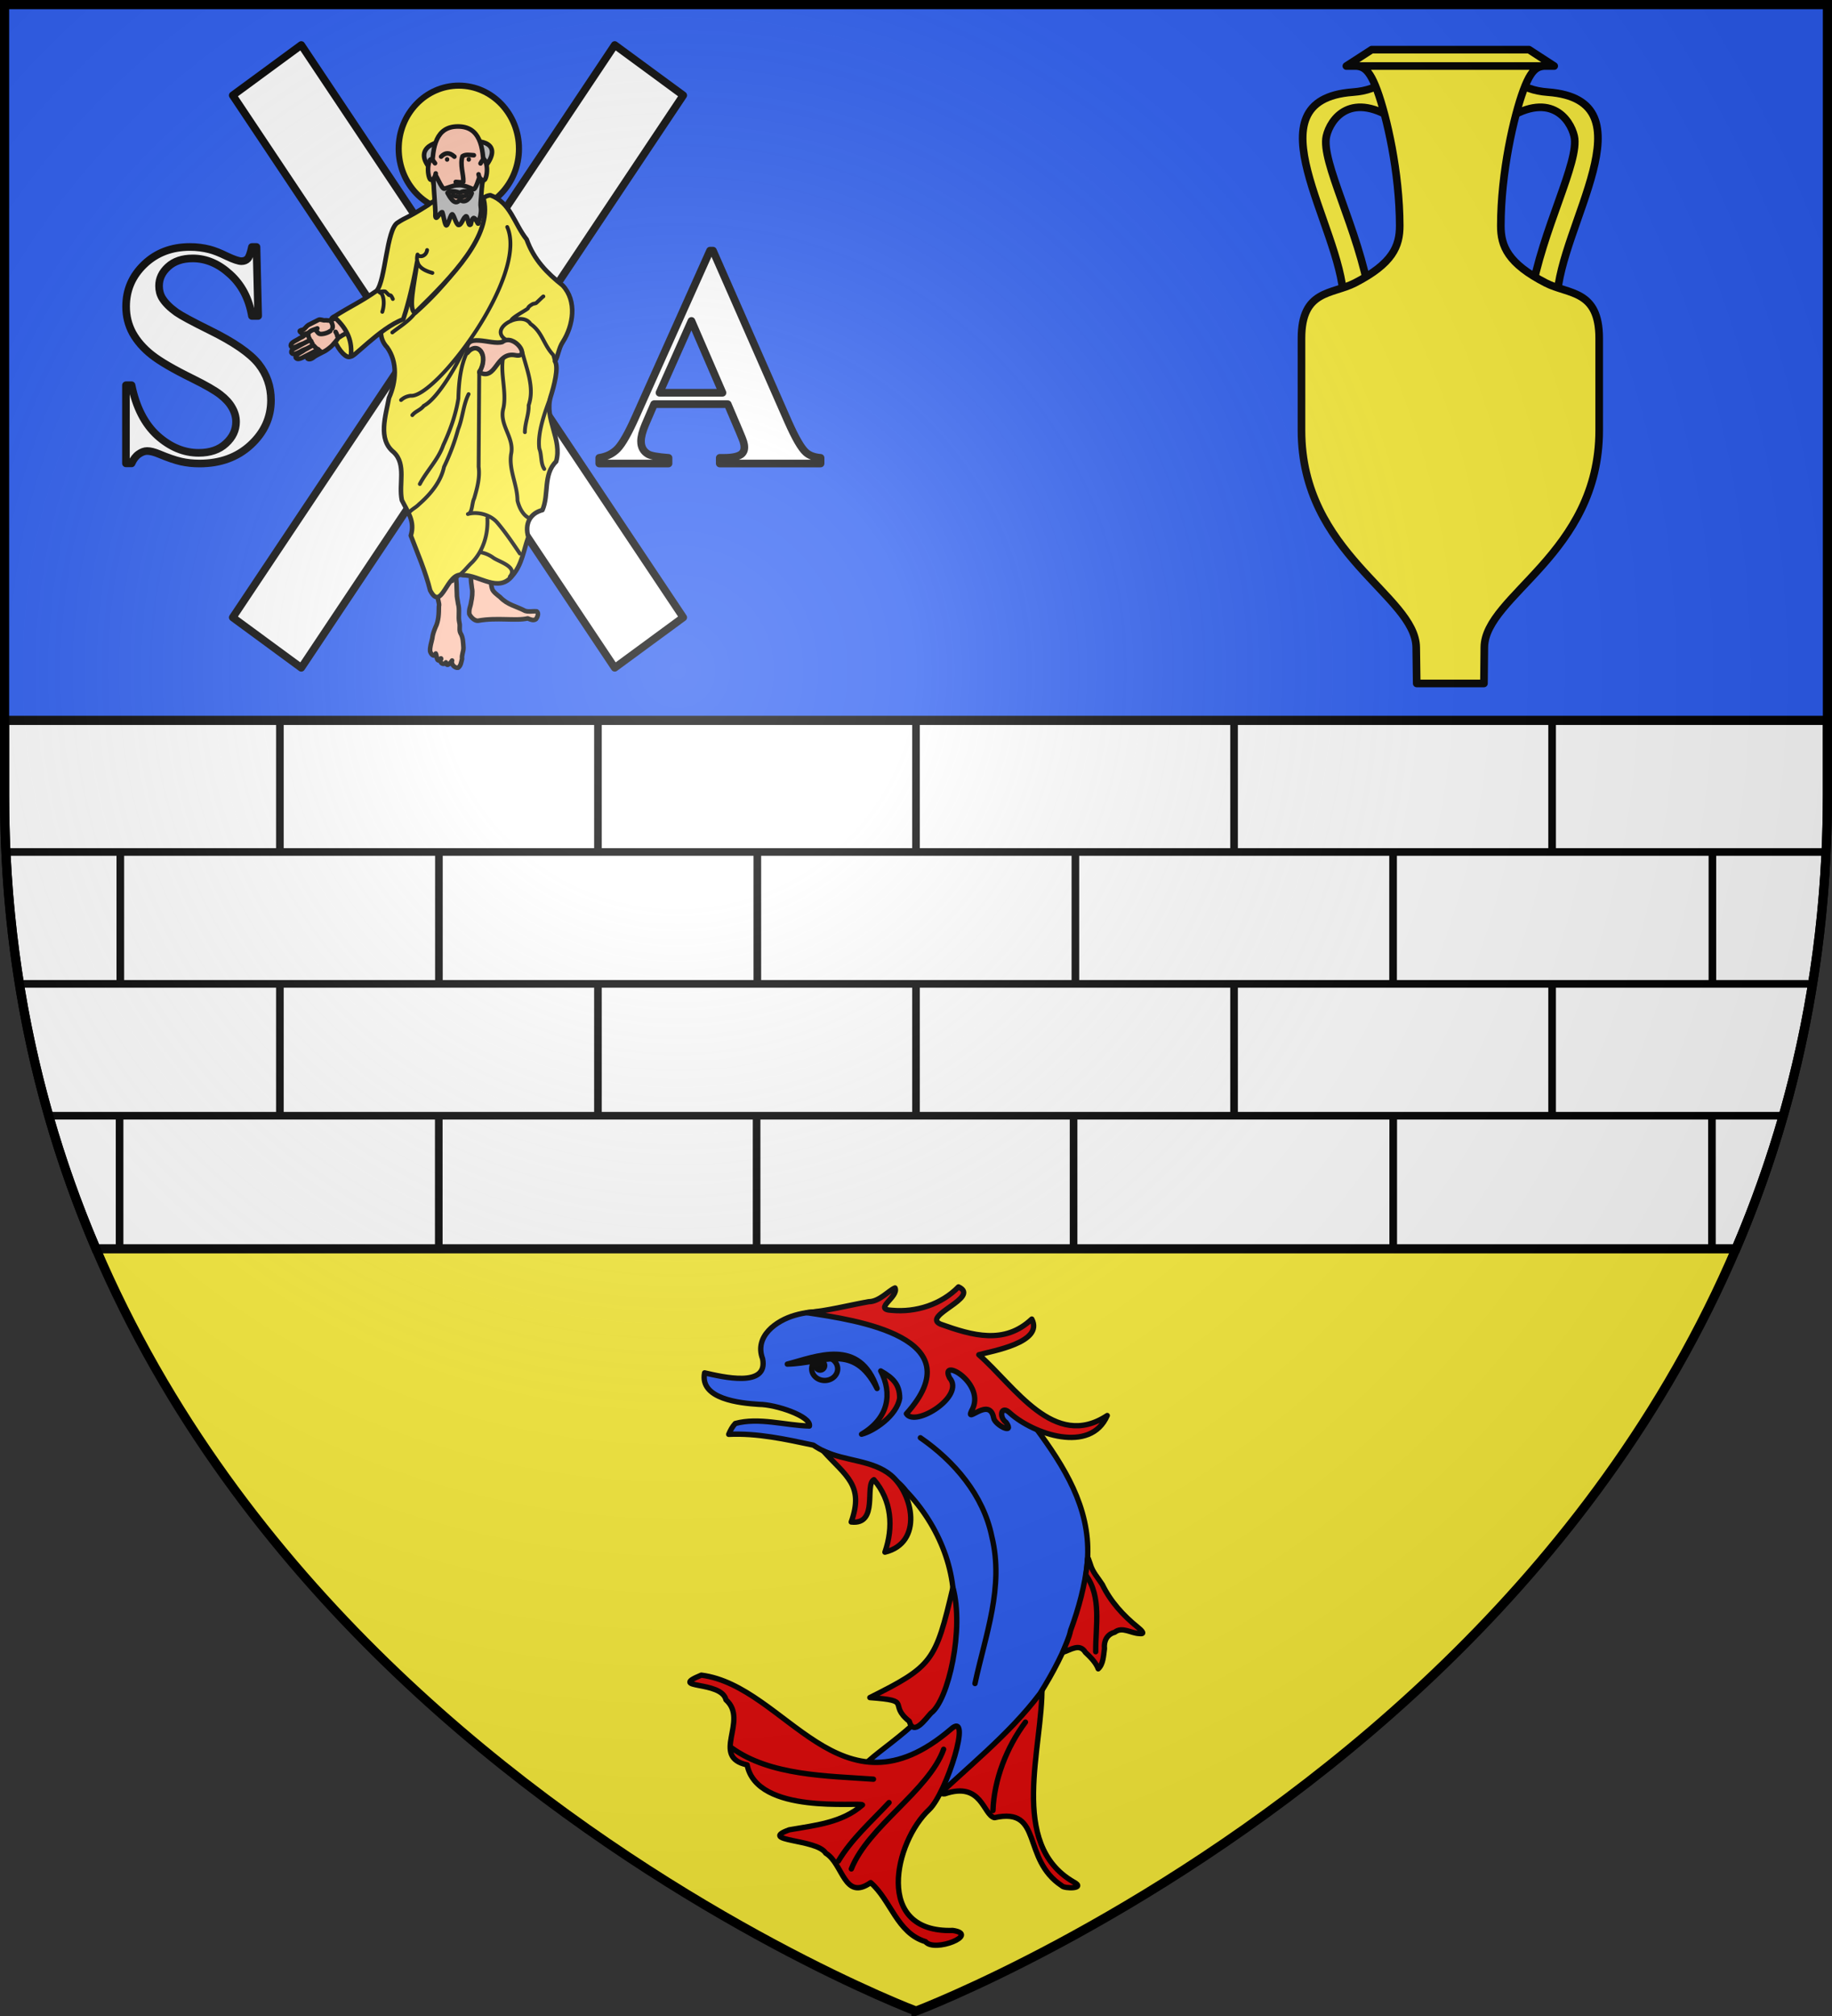 <svg xmlns="http://www.w3.org/2000/svg" xmlns:xlink="http://www.w3.org/1999/xlink" width="600" height="660"><rect width="100%" height="100%" fill="#333333" stroke="none"/><radialGradient id="c" cx="221.445" cy="226.331" r="300" gradientTransform="matrix(1.353 0 0 1.349 -77.63 -85.747)" gradientUnits="userSpaceOnUse"><stop offset="0" stop-color="#fff" stop-opacity=".314"/><stop offset=".19" stop-color="#fff" stop-opacity=".251"/><stop offset=".6" stop-color="#6b6b6b" stop-opacity=".125"/><stop offset="1" stop-opacity=".125"/></radialGradient><g fill-rule="evenodd"><path fill="#fcef3c" d="M300 658.5s298.5-112.32 298.5-397.772V1.5H1.5v259.228C1.5 546.18 300 658.5 300 658.5"/><path fill="#2b5df2" d="M1.5 1.5v259.229c0 28.55 2.992 55.364 8.367 80.511h580.266c5.375-25.147 8.367-51.96 8.367-80.511V1.5z"/></g><path fill="#fff" fill-rule="evenodd" stroke="#000" stroke-width="3" d="M1.5 235.842v24.435c0 56.036 11.486 105.402 29.947 148.565h537.106c18.46-43.163 29.947-92.53 29.947-148.565v-24.435z"/><path fill="none" stroke="#000" stroke-width="2.5" d="M560.835 278.286v43.651m-417.085-43.65v43.65m208.454-43.65v43.65m104.046-43.65v43.65m-208.212-43.65v43.65m-208.631-43.65v43.65m-.242 42.659v44.246m104.541-42.857v42.857m104.09-44.246v44.246M560.68 365.19v43.65m-104.387-43.848v43.849m-104.685-43.85v42.858m0-42.857v42.857m0-42.857v42.857m-155.776-86.707v43.651m208.334-42.857v42.857m104.166-43.65v43.65M300 321.144v43.65m-208.333-43.65v43.65m104.166-128.952v43.238m208.334-43.238v43.238m104.166-43.238v43.238M300 235.842v43.238M91.667 235.842v43.238m-75.112 86.19h566.528M6.173 322.096h587.572M2.381 278.92h595.012"/><g stroke-width="1.203"><path fill="#fff" stroke="#000" stroke-linecap="round" stroke-linejoin="round" stroke-width="3.008" d="m-61.771 68.367-27.004 19.834 68.654 102.844-68.654 102.844 27.004 19.834L0 221.188l61.771 92.535 27.004-19.834-68.654-102.844L88.775 88.2 61.771 68.367 0 160.902z" transform="matrix(.831 0 0 .831 150 -42.08)"/><g transform="matrix(.831 0 0 .831 150 -42.08)"><ellipse cx="-115.679" cy="145.249" fill="#fcef3c" stroke="#000" stroke-linecap="round" stroke-linejoin="round" stroke-width="1.805" rx="3.144" ry="8.481" transform="matrix(.901 -.435 .402 .916 0 0)"/><path d="M-59.664 182.04c-.244.047-.852.256-1.029.28-.448.065-1.62-.81-1.681-1.202s1.116-.471 1.54-.704 1.313-1.43 1.843-1.721 3.24-1.621 3.983-2.029 1.801.286 2.549.16c.747-.128 1.494.295 2.398-.06 1.16-.341 6.132-3.198 7.232-4.085.28-.077 3.442 4.245 3.322 6.94-1.025.28-6.508 3.274-7.65 4.123-.854 1.26-1.676 2.124-2.344 2.892s-2.27 1.948-2.945 2.32c-.675.37-3.633 1.782-4.228 2.289-1.536 1.306-2.53.921-2.726.528-.135-1.008 1.069-1.379 1.878-1.884.587-.49.985-.642 2.42-1.668-.782.58-1.396.805-2.271 1.319-1.217.564-1.055.59-2.137 1.076-1.054.445-3.443 2.2-4.345 1.038-.619-.763 1.213-1.874 2.607-2.625.542-.436 1.2-.801 1.948-1.17.85-.519 1.237-.721 2.043-1.172-.85.435-1.514.914-2.467 1.325-1.1.484-1.319.467-2.428 1.146-.49.168-2.86 1.727-3.513.362-.2-1.28 1.407-1.614 2.585-2.341.903-.496 1.467-.868 2.486-1.387 0 0 1.096-.596 2.242-1.11-1.18.532-1.494.764-2.268 1.143-.965.366-.95.347-1.855.723-2.562 1.43-3.135.967-3.333.525-.49-1.097 1.084-1.848 2.584-2.672.504-.377 1.128-.67 1.981-1.088.47-.259 1.58-1.27 1.58-1.27" style="fill:#fec3ac;fill-rule:evenodd;stroke:#000;stroke-width:1.805;stroke-linecap:round;stroke-linejoin:round"/><path d="M-59.649 182.05c.86-.228 1.285-.86 1.709-1.093s2.5-.948 2.5-.948l-.798.297s.883 1.5 1.585 1.822c.702.324 3.05-.116 4.318-1.096m-4.564 7.495c.438.281.598.402.88.768m-2.694-2.377c.364.53.761.728 1.002 1.013m-2.18-2.973c.167.533.25.697.531 1.063m-1.665-3.568c.093.783.219 1.235.542 1.683m8.433-6.782c.516.614.874 2.03.52 2.64m1.295 1.387s.623.952.697 1.752" style="fill:#fec3ac;fill-rule:evenodd;stroke:#000;stroke-width:1.805;stroke-linecap:round;stroke-linejoin:round"/><ellipse cx=".327" cy="109.239" fill="#fcef3c" stroke="#000" stroke-linecap="round" stroke-linejoin="round" stroke-width="2.407" rx="23.702" ry="24.862"/><path fill="#bababa" stroke="#000" stroke-linecap="round" stroke-linejoin="round" stroke-width="1.805" d="M-8.887 119.186c-17.89-16.363 23.803-17.793 18.658-1.711 16.04-18.374-26.624-11.506-18.658 1.711"/><path fill="#fec3ac" stroke="#000" stroke-linecap="round" stroke-linejoin="round" stroke-width="1.805" d="M-7.9 285.796c-.167 1.332.719 2.506.37 3.75-.023 2.789-.068 5.722-1.358 8.241-.561 1.407-1.115 2.837-1.254 4.366-.332 1.682-1.006 3.361-.827 5.105.306 1.085 1.594 2.616 2.213.826.483.638.081 3.61 1.873 2.503.597-.39-.034-1.092 0 0-.3 1.374 1.38 2.245 2.126.998.367 2.435 2.25-.493 2.424-.733-.578 1.488 1.174 3.115 2.396 2.84 1.117-.826 1.176-2.154 1.542-3.492-.205-1.67.577-2.723.55-4.42-.14-1.9-.113-3.975-1.128-5.63-.72-1.273-.07-2.866-.48-4.203-.552-2.453.232-5.064-.514-7.48-.147-1.29-.553-2.656-.482-4.038-.143-2.455.033-4.978-.607-7.367-.654-1.583-2.673-.07-3.315.873-1.034 1.586-1.884 3.32-2.563 5.098-.095 1.055-.657 1.821-.965 2.764m13.107-8.01c-.296 1.498.165 3.032.268 4.538.38 1.399.046 4.07-.274 5.383-.324 2.338-.92 2.454-.75 4.818.64 1.29 2.144 2.85 3.544 2.641 7.152-1.344 14.964.18 19.477-.907 1.09.457 2.309 1.014 3.26.28.63-.846 1.224-2.402.299-3.046-1.684-.167-2.904.297-4.562-.18-3.7-1.94-6.92-2.33-9.898-5.457-.83-.665-2.905-2.12-3.143-3.358-.522-1.658-.4-3.446-.82-5.122-.764-.973-1.78-.559-2.691-.139-1.58-.003-3.217-.09-4.71.549"/><path fill="#fcef3c" stroke="#000" stroke-linecap="round" stroke-linejoin="round" stroke-width="1.805" d="M-18.498 169.977c-8.027-.225-16.038 10.522-9.413 17.522 4.196 5.882 3.512 13.588.703 19.903-1.219 6.889-4.557 16.24 1.867 21.373 5.103 4.82 1.877 12.64 3.222 18.937 2.218 4.495 5.288 8.21 3.523 13.921 2.63 6.962 5.766 14.08 7.625 21.592 4.647 8.977 6.58-7.821 12.874-5.972 6.542-.145 14.094 7.25 19.576.117 3.8-4.388 4.392-10.04 6.246-15.104-1.522-5.302.666-9.39 5.552-10.68 2.67-6.168.177-14.047 5.395-19.112 2.508-8.692-4.67-16.72-2.188-25.44 1.42-4.467 3.281-11.654 1.75-14.053 1.28-2.117 1.446-5.206 3.078-7.618 4.168-6.561 5.662-16.15-.055-22.278-6.06-4.806-11.294-10.008-14.188-18.115-4.993-6.275-6.347-14.58-14.334-17.434-7.72 1.059-2.153 12.488-6.507 17.81-4.816 9.994-14.816 21.359-23.11 28.493z"/><path fill="#fec3ac" stroke="#000" stroke-linecap="round" stroke-linejoin="round" stroke-width="1.805" d="M8.41 197.32c6.747 3.53 6.42-8.233 14.195-6.741 6.5 1.246-.567-8.847-5.13-5.202-4.384 1.436-15.45-4.485-13.798 4.292 3.884-4.869 8.797.508 4.733 7.65"/><path fill="#fcef3c" stroke="#000" stroke-linecap="round" stroke-linejoin="round" stroke-width="1.805" d="M-11.843 131.456c-8.356 5.292-8.613 4.669-11.902 6.87-4.46 2.515-4.795 22.932-8.328 26.886-6.866 4.739-9.496 5.595-16.828 10.214 5.875 5.182 7.183 10.178 6.71 15.361-.2 2.212 11.214-10.93 20.598-14.342 1.045-3.07 3.456-11.077 5.482-22.551-1.114 8.632-3.659 18.918-.77 19.945 14.965-14.573 30.317-30.41 27.053-44.53-3.082-6.692-13.191-2.429-18.444-.027-1.247.613-2.484 1.278-3.57 2.174"/><path fill="#fec3ac" stroke="#000" stroke-linecap="round" stroke-linejoin="round" stroke-width="1.805" d="M10.087 117.648c0 9.49-4.526 17.183-10.109 17.183-5.582 0-10.108-7.693-10.108-17.183s1.568-17.184 10.108-17.184 10.109 7.693 10.109 17.184"/><ellipse id="a" cx="-4.292" cy="113.443" stroke-width="1.203" rx=".871" ry=".914"/><use xlink:href="#a" width="600" height="660" transform="translate(8.54)"/><g stroke="#000" stroke-linecap="round" stroke-linejoin="round"><g stroke-width="1.805"><path fill="#bababa" d="M.77 123.585c-.488.003-.984.027-1.463.064-1.584.185-3.027.924-4.57 1.293-1.118.858-3.888-7.312-4.279-5.7-.51 2.295.848 14.098.617 16.414.226 2.486 1.902-1.748 2.732-1.42.52 1.311.718 3.83 1.39 5.06.79 1.221 1.977-5.34 2.732-4.085.721.952 1.165 3.285 2.103 4.021 1.231.451 1.92-2.577 2.817-3.172 1.195-1.443.914 4.352 2.199 2.97 1.28-6.355 2.895 1.646 3.047-.71.241-1.236.791-2.389.883-3.665.194-1.093.056-2.198-.073-3.284-.077-1.492 1.193-11.432.333-12.775-1.248 2.368-2.197 7.294-3.426 6.531-1.34-.608-3.58-1.55-5.042-1.542m-.112 3.019c2.357-1.249 3.622-.144 4.767.15-.488 1.65-2.45 4.363-4.704 2.563-2.105 3-4.35-1.885-4.872-2.697.826-.649 2.576-.905 4.809-.016"/><path fill="#fec3ac" d="M8.1 119.316c.285 2.081 2.02 2.936 2.6 1.91s.961-3.57.532-5.627c-.61-2.92-1.312-2.467-2.358-.57m-17.653 3.924c-.286 2.08-1.739 3.186-2.319 2.16-.58-1.027-.954-3.57-.532-5.627.633-3.082 1.335-2.295 2.574-.532"/><path fill="none" d="M-2.054 127.52c1.48.88 3.673.863 5.48.02m-4.842-15.194c-2.036-1.85-3.748-1.553-5.228 0m12.896-.548c-1.457-.059-3.202-.474-4.465.39-1.149 3.295.509 7.328.31 10.055-1.015.398-1.918.077-2.99.066"/></g><path fill="none" stroke-width="1.504" d="M-29.836 173.493c.657-2.065.876-4.831-.084-6.845-.254-.531-.98-.665-1.272-1.156.748.171 1.787-.264 2.543 0a88 88 0 0 1 1.356 1.334c.177.185.64.048.848.266.308.323.577.944.763 1.334m15.588-10.263c-3.67-1.042-6.971-2.86-5.845-7.249.687 1.288 3.383.78 3.764-1.767m33.068 27.958c.042-1.284 5.89-4.17 6.666-4.984.17-.583.817-1.105 1.848-1.68.115-.121 1.106-.257 1.356-.388.232-.122 2.722-2.637 2.887-2.637M20.445 277.782c3.338-3.866-4.523-5.871-6.655-7.497a12.2 12.2 0 0 0-4.93-2.068m2.712-13.444c.364 6.429-1.641 12.855-5.935 17.342-2.019 1.858-3.484 4.068-5.669 5.429-.51 1.04-2.069.804-2.199 2.048m21.08-95.13c-7.033-4.455 6.239-11.7 9.73-6.213 4.723 3.292 5.006 7.998 8.973 12.254l.681 2.478m-1.749 14.053c-2.084 5.507-5.306 14.182-4.428 20.356 1.003 2.58.433 5.723 1.944 7.994m-16.252-43.678c-1.123 6.142 1.469 13.422.165 19.657-1.9 6.71 4.442 11.563 3.014 18.149-.952 6.342 2.457 11.978 2.51 18.304.608 2.603 1.982 5.441 4.155 6.699m-2.23-65.087c1.734 6.77 4.9 14.002 2.477 20.879.162 3.509-1.486 7.006-1.48 10.6m-6.96-80.839c8.485 19.224-28.541 67.65-38.077 66.47-1.5.223-2.653.712-3.763 1.7m25.11-20.685c-2.527 5.904-10.426 19.98-16.17 22.97-1.2 1.63-3.26 2.108-4.504 3.662m22.183-8.273c-2.112 4.17-2.305 9.314-4.12 13.8-1.419 5.24-3.285 10.07-5.579 14.883-1.245 5.987-5.638 11.06-9.877 14.73-1.466 1.526-3.198 2.005-4.332 3.897m44.118 15.512c-2.806-4.129-5.656-8.37-8.873-12.151-2.706-3.267-7.983-4.517-11.624-3.429 1.859-.451 1.526-4.289 2.471-6.143 1.21-4.074 2.338-8.273 1.77-12.493q.119-18.828.236-37.655c3.724-4.018.192-12.678-4.93-7.238C.89 195.214.31 201.534.142 207.675c-1.034 6.437-3.213 12.462-5.95 18.342-1.949 5.634-6.472 10.071-9.239 15.313m-1.834-67.491c-2.204 3.182-6.255 5.575-9.01 7.771"/></g></g></g><g stroke="#000" stroke-linecap="round" stroke-linejoin="round"><path fill="#fff" stroke-width="2.5" d="m84.005 80.854.55 22.583h-2.048q-1.449-8.493-7.143-13.64-5.644-5.195-12.237-5.195-5.095 0-8.092 2.747-2.946 2.698-2.946 6.246 0 2.248 1.048 3.997 1.449 2.348 4.646 4.646 2.347 1.649 10.838 5.846 11.888 5.845 16.033 11.041 4.096 5.196 4.096 11.89 0 8.494-6.643 14.64-6.593 6.095-16.782 6.095-3.197 0-6.044-.65-2.847-.649-7.142-2.448-2.398-.999-3.946-.999-1.299 0-2.747 1-1.449.999-2.348 3.047H41.25v-25.58h1.848q2.198 10.791 8.441 16.487 6.294 5.646 13.536 5.646 5.594 0 8.89-3.048 3.347-3.048 3.347-7.095 0-2.398-1.299-4.646-1.248-2.248-3.846-4.247-2.597-2.048-9.19-5.296-9.24-4.546-13.286-7.744t-6.243-7.144q-2.148-3.947-2.148-8.694 0-8.093 5.944-13.789 5.943-5.696 14.984-5.696 3.296 0 6.393.8 2.348.6 5.694 2.248 3.397 1.599 4.745 1.599 1.299 0 2.048-.8.75-.799 1.399-3.847zM238.34 132.31h-24.116l-2.87 6.648q-1.41 3.324-1.41 5.49 0 2.87 2.316 4.23 1.36.806 6.697 1.209v1.863H196.25v-1.863q3.675-.554 6.042-3.022 2.366-2.518 5.84-10.324l24.418-54.492h.957l24.62 56.002q3.524 7.958 5.79 10.023 1.711 1.56 4.833 1.813v1.863h-33.028v-1.863h1.36q3.977 0 5.588-1.108 1.108-.806 1.108-2.317 0-.907-.302-1.863-.101-.454-1.51-3.778zm-1.712-3.727-10.17-23.519-10.472 23.52z"/><g stroke-width="1.747"><path fill="#e20909" d="M351.351 615.787c-21.43-12.446-9.909-44.141-10.287-63.853-2.877 4.522-6.51 8.476-10.387 12.149-1.16 2.062-27.792 23.966-21.323 22.935 12.08-4.108 12.465 6.877 16.184 7.806 16.074-3.575 8.688 13.527 22.067 22.264.708.966 8.166 1.016 3.746-1.301" transform="matrix(1.002 0 0 1.002 -.503 -.938)"/><path fill="#2b5df2" d="M238.682 469.576c9.359-.444 18.583 1.592 27.677 3.531 9.42 6.456 23.03 5.31 30.35 15.05 10.772 11.26 17.379 27.167 15.08 42.87-1.005 8.269-3.332 16.34-5.846 24.23-2.654 9.349-27.138 22.71-22.453 23.528 19.9-1.862 39.416-20.002 20.504 8.905-1.928 3.357-4.713 8.057-.168 2.993 12.347-11.946 26.194-22.626 36.595-36.392 8.516-13.465 14.788-28.642 15.586-44.704.717-16.256-7.705-29.557-16.909-42.054-15.107-16.963-54.49-43.984-78.715-36.88-6.158 1.738-13.385 6.923-10.624 14.217 1.94 9.601-13.133 5.946-18.95 4.616-1.688 8.572 11.56 9.905 17.829 10.297 5.363.003 17.038 3.89 16.43 7.08-8-.21-16.518-2.932-24.232-.829-.957 1.02-1.622 2.269-2.154 3.542" transform="matrix(1.002 0 0 1.002 -.503 -.938)"/><path fill="#e20909" d="M311.932 631.671c-25.95.854-18.962-29.067-7.73-39.495 5.658-5.255 14.401-32.998 7.024-26.202-36.229 30.94-53.727-14.16-81.5-17.722-11.32 4.665 6.606 1.645 8.067 8.067 7.608 6.757-5.266 18.635 6.91 21.252 3.224 16.443 36.679 12.014 37.712 13.074-6.685 5.886-15.603 6.675-23.961 8.15-10.493 3.83 9.054 2.883 11.938 7.615 5.752 3.445 5.96 15.747 14.695 9.632 6.625 5.76 8.6 16.493 17.925 19.282 2.874 3.678 17.884-2.34 8.92-3.653m60.43-99.086c-4.728-3.806-8.898-8.41-11.548-13.913-1.378-2.164-3.199-4.055-3.908-6.598-.471-1.204-.975-3.512-.973-.969-.75 7.63-2.817 15.253-5.474 22.47-.54 2.608-1.74 4.92-2.582 7.228 2.515-.736 5.494-3.128 7.401.003 1.69 1.575 3.5 3.423 4.185 5.377 1.699-1.548 1.715-4.387 2.042-6.59-.264-2.48.832-4.69 3.355-5.346 2.417-1.97 5.383.37 8.077.416 2.457.335 0-1.582-.575-2.078" transform="matrix(1.002 0 0 1.002 -.503 -.938)"/><path fill="#e20909" d="M297.716 563.332c1.376 5.022 5.32-.785 7.054-2.647 5.78-4.224 10.91-27.675 7.203-41.043-5.689 24.151-6.638 25.66-27.148 35.94 14.43 1.06 5.69 2 12.89 7.75m-6.03-80.426c-6.001-4.968-14.98-4.537-22.139-7.956 7.387 8.208 13.498 11.2 9.183 23.266 9.097 1.014 4.272-12.26 7.422-13.823 5.838 6.796 6.422 15.493 3.595 23.678 12.589-3.069 9.227-19.131 1.94-25.165m-27.465-53.082c6.817-.61 13.524-2.375 20.247-3.593 3.465.024 6.73-3.828 8.579-4.487 1.336 2.901-7.392 7.014-1.058 7.31 7.901.736 16.222-1.914 21.802-7.655 7.424 3.43-12.27 9.432-5.846 12.186 10.4 3.725 20.877 6.768 29.807-1.674 4.027 7.651-13.033 10.45-17.31 11.66 11.76 10.243 24.56 31.368 41.973 19.859-5.47 12.593-24.102 6.088-31.789-.798-2.957-2.857-3.722 1.333-1.286 3.029 3.02 4.231-3.681.869-4.046-1.442-1.352-7.195-9.374 2.2-7.215-2.358 5.091-8.87-10.734-17.801-7.198-10.728 5.24 5.964-11.312 16.264-14.12 11.708 22.42-24.959-16.439-30.607-32.54-33.015z" transform="matrix(1.002 0 0 1.002 -.503 -.938)"/><path fill="none" d="M301.336 470.688c11.084 7.65 20.6 18.78 23.344 32.257 4.073 16.58-2.096 32.14-5.497 48.046m36.194-35.526c5.29 7.274 3.192 16.7 3.265 25.14m-118.955 31.443c12.576 9.067 31.176 9.116 46.309 10.196m-11.475 26.763c4.356-7.303 10.842-12.947 16.569-19.118m-12.321 21.672c5.55-14.005 25.332-25.562 30.167-39.088m16.119 20.015c.366-10.156 4.497-20.723 10.622-28.89" transform="matrix(1.002 0 0 1.002 -.503 -.938)"/><path fill="#e20909" fill-rule="evenodd" d="M288.377 448.864c3.832 7.32 2.661 15.389-6.274 20.672 4.03-1.003 11.566-6.06 12.463-11.774.027-4.41-2.145-6.628-6.19-8.898" transform="matrix(1.002 0 0 1.002 -.503 -.938)"/><g stroke-width="2.12" transform="matrix(.825 0 0 .825 15.527 259.316)"><ellipse cx="308.567" cy="228.853" fill="#2b5df2" rx="5.157" ry="4.639"/><circle cx="306.762" cy="227.568" r="1.804"/><path d="M293.72 226.99c11.406-2.941 28.796-10.682 35.65 9.687-9.382-18.326-20.979-9.995-35.65-9.687"/></g></g><g fill="#fcef3c" stroke-width="2.5"><path d="M509.965 97.584c.818-23.527 31.542-64.827-2.985-67.412-4.745-.355-8.024-1.651-10.821-3.805l-4.105 13.591c15.45-10.78 22.226-.918 23.508 4.62 1.911 8.257-10.57 30.624-14.18 52.462m-61.368.544c-.818-23.527-31.542-64.827 2.985-67.412 4.745-.355 8.024-1.651 10.821-3.805l4.105 13.591c-15.45-10.78-22.226-.918-23.508 4.62-1.911 8.257 10.57 30.624 14.18 52.462"/><path d="m449.254 16.25-8.31 5.367c4.406.047 6.743-1.164 10.11 8.021 3.077 8.39 7.337 26.669 7.369 44.25.011 6.715-2.298 12.383-14.695 18.754-7.428 3.818-17.478 2.146-17.478 18.1v30.145c0 40.508 37.34 54.033 37.576 71.055l.163 11.808h22.022l.123-11.808c.177-17.022 37.616-30.547 37.616-71.055v-30.145c0-15.954-10.05-14.282-17.478-18.1-12.397-6.371-14.748-12.04-14.735-18.755.031-17.58 4.291-35.86 7.367-44.249 3.368-9.185 5.705-7.974 10.11-8.02l-8.268-5.368zM440.945 21.617h68.07"/></g></g><path fill="url(#c)" fill-rule="evenodd" d="M300 658.5s298.5-112.32 298.5-397.772V1.5H1.5v259.228C1.5 546.18 300 658.5 300 658.5"/><path fill="none" stroke="#000" stroke-width="3" d="M300 658.397S1.5 545.98 1.5 260.277V1.5h597v258.778c0 285.7-298.5 398.12-298.5 398.12z"/></svg>